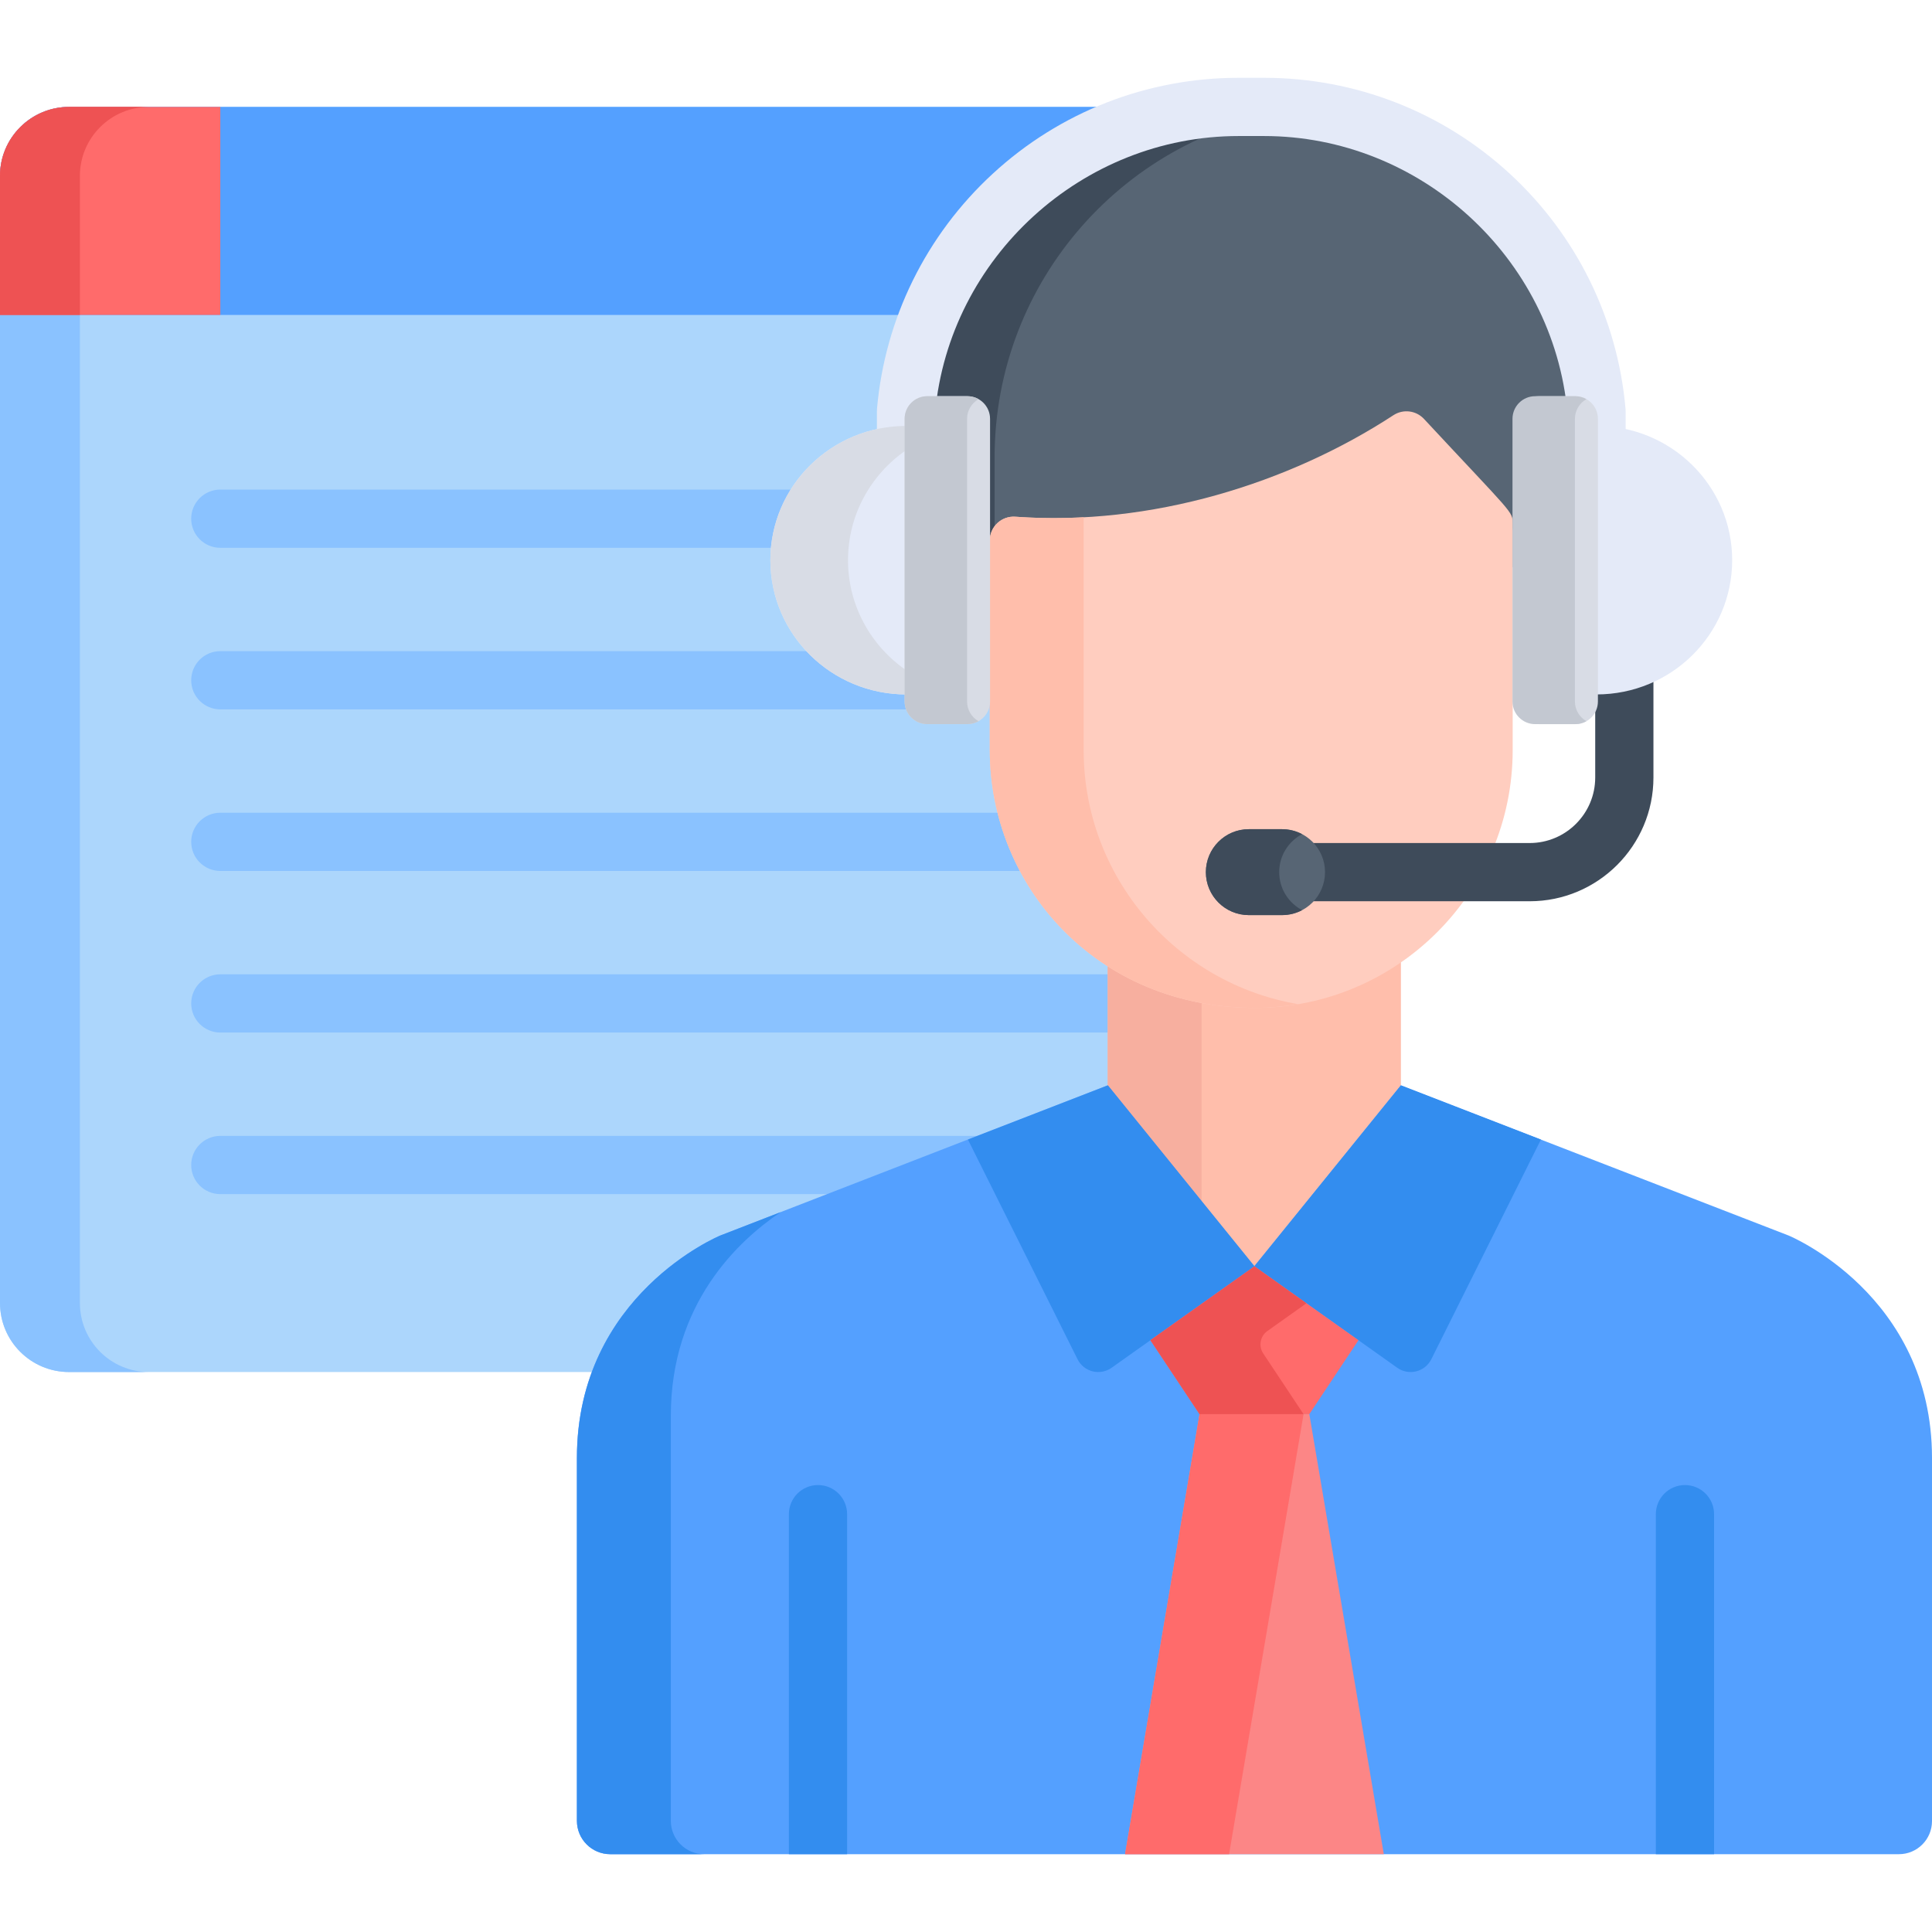 <?xml version="1.0" encoding="iso-8859-1"?>
<!-- Generator: Adobe Illustrator 21.0.0, SVG Export Plug-In . SVG Version: 6.00 Build 0)  -->
<svg version="1.1" id="Capa_1" xmlns="http://www.w3.org/2000/svg" xmlns:xlink="http://www.w3.org/1999/xlink" x="0px" y="0px"
	 viewBox="0 0 512 512" style="enable-background:new 0 0 512 512;" xml:space="preserve">
<path style="fill:#ACD6FC;" d="M298.927,255.317c-19.079-12.601-30.38-40.177-30.38-62.843v-12.74c0,3.314-2.687,6.001-6.001,6.001
	h-10.635c-3.314,0-6.001-2.687-6.001-6.001v-1.874c-19.65,0-35.58-9.758-35.58-29.408s15.93-35.58,35.58-35.58v-1.874
	c0-0.7,0.143-1.362,0.363-1.986l-0.001,0.001c3.698-42.26,37.085-76.001,79.189-80.225c-1.291-0.289-2.628-0.454-4.007-0.454H18.298
	C8.192,28.335,0,36.527,0,46.633v298.673c0,10.106,8.192,18.298,18.298,18.298H162.24c9.735-26.169,34.032-36.182,34.032-36.182
	l102.656-39.798l0.013,0.016l0,0l-0.013-0.016v-32.307H298.927z"/>
<path style="fill:#8AC2FF;" d="M21.172,345.306V46.633c0-10.106,8.192-18.298,18.298-18.298H18.298C8.192,28.335,0,36.527,0,46.633
	v298.673c0,10.106,8.192,18.298,18.298,18.298H39.47C29.364,363.604,21.172,355.412,21.172,345.306z"/>
<path style="fill:#54A0FF;" d="M18.298,28.334C8.192,28.334,0,36.527,0,46.633v36.833h246.279
	c12.096-29.698,39.843-51.35,73.011-54.678c-1.291-0.289-2.628-0.454-4.007-0.454C315.283,28.334,18.298,28.334,18.298,28.334z"/>
<g>
	<path style="fill:#8AC2FF;" d="M215.648,129.743H58.386c-4.261,0-7.715,3.454-7.715,7.715s3.454,7.715,7.715,7.715h152.101
		C211.002,139.548,212.823,134.303,215.648,129.743z"/>
	<path style="fill:#8AC2FF;" d="M251.918,185.734h-0.007c-3.314,0-6.001-2.687-6.001-6.001v-1.874
		c-8.345,0-16.013-1.767-22.081-5.297H58.386c-4.261,0-7.715,3.454-7.715,7.715s3.454,7.715,7.715,7.715h188.078
		C248.594,187.993,250.522,187.13,251.918,185.734z"/>
	<path style="fill:#8AC2FF;" d="M271.996,215.382H58.386c-4.261,0-7.715,3.454-7.715,7.715s3.454,7.715,7.715,7.715h219.733
		C275.599,225.891,273.545,220.676,271.996,215.382z"/>
	<path style="fill:#8AC2FF;" d="M58.386,258.202c-4.261,0-7.715,3.454-7.715,7.715s3.454,7.715,7.715,7.715h240.541v-15.43H58.386z"
		/>
	<path style="fill:#8AC2FF;" d="M263.355,301.416c-0.763-0.253-1.576-0.394-2.424-0.394H58.386c-4.261,0-7.715,3.454-7.715,7.715
		s3.454,7.715,7.715,7.715h166.185L263.355,301.416z"/>
</g>
<path style="fill:#FF6B6B;" d="M58.386,28.334H18.298C8.192,28.334,0,36.527,0,46.633v36.833h58.386V28.334z"/>
<path style="fill:#EE5253;" d="M21.172,46.633c0-10.106,8.192-18.298,18.298-18.298H18.298C8.472,28.335,0,36.289,0,46.633v36.833
	h21.172V46.633z"/>
<path style="fill:#576574;" d="M331.586,28.334c-51.344,0-92.963,41.62-92.963,92.964v36.788c6.213-5.759,15.052-8.889,23.681-7.737
	v-4.632c0-3.683,3.144-6.591,6.79-6.315c35.943,2.582,72.521-8.839,100.178-26.907c2.582-1.687,6.001-1.268,8.099,0.987
	c23.645,25.416,23.502,24.433,23.502,27.751v9.096c9.458-1.418,17.847,1.505,23.676,6.924v-35.956
	C424.55,69.955,382.931,28.334,331.586,28.334z"/>
<path style="fill:#3E4B5A;" d="M263.575,121.298c0-47.11,35.048-86.008,80.487-92.106c-4.083-0.548-8.243-0.857-12.476-0.857
	c-51.344,0-92.963,41.62-92.963,92.964v36.788c6.213-5.759,15.052-8.889,23.68-7.737v-4.632c0-1.43,0.479-2.74,1.272-3.795V121.298z
	"/>
<path style="fill:#FFBEAB;" d="M332.577,264.625c-15.019,0-28.218-4.123-39.013-11.021v36.485l38.846,47.949l38.845-47.949v-37.513
	C360.251,260.166,346.927,264.625,332.577,264.625z"/>
<path style="fill:#F7AF9F;" d="M318.442,263.339c-9.261-1.718-17.616-5.095-24.878-9.735v36.485l24.878,30.708V263.339z"/>
<path style="fill:#54A0FF;" d="M473.992,327.423l-102.764-39.798l-38.845,47.949l-38.846-47.949l-102.656,39.798
	c0,0-38.008,15.626-38.008,58.954v96.161c0,4.883,3.959,8.842,8.842,8.842h341.52c4.841,0,8.765-3.924,8.765-8.765v-96.238
	C512,343.049,473.992,327.423,473.992,327.423z"/>
<path style="fill:#338DEF;" d="M177.778,482.539V375.182c0-29.727,17.889-46.412,29.121-53.959l-15.991,6.2
	c0,0-38.008,15.625-38.008,58.954v96.162c0,4.883,3.959,8.841,8.841,8.841h24.878C181.736,491.381,177.778,487.422,177.778,482.539z
	"/>
<path style="fill:#FFCDBF;" d="M377.371,111.02c-2.099-2.255-5.517-2.675-8.099-0.987c-27.657,18.067-64.236,29.488-100.178,26.907
	c-3.646-0.276-6.79,2.632-6.79,6.315v55.538c0,35.694,27.968,68.296,70.274,68.296c37.659,0,68.297-30.638,68.297-68.296v-60.021
	C400.873,135.453,401.016,136.436,377.371,111.02z"/>
<path style="fill:#FFBEAB;" d="M287.181,198.792v-61.709c-6.017,0.32-12.061,0.289-18.087-0.144c-3.645-0.276-6.79,2.632-6.79,6.315
	v55.538c0,35.694,27.968,68.296,70.274,68.296c3.903,0,7.725-0.347,11.45-0.979C311.803,260.644,287.181,232.547,287.181,198.792z"
	/>
<g>
	<path style="fill:#338DEF;" d="M379.313,360.212l29.048-58.216l-37.106-14.37l-38.845,47.949l37.873,26.897
		C373.348,364.649,377.633,363.577,379.313,360.212z"/>
	<path style="fill:#338DEF;" d="M285.561,360.212l-29.048-58.216l37.106-14.37l38.845,47.949l-37.873,26.897
		C291.525,364.649,287.24,363.577,285.561,360.212z"/>
</g>
<path style="fill:#FF6B6B;" d="M332.46,335.607v-0.033l-0.023,0.017l-0.023-0.017v0.033l-27.546,19.564l13.021,19.597
	c10.505,0,18.594,0,29.098,0l13.021-19.597L332.46,335.607z"/>
<path style="fill:#FC8686;" d="M298.15,491.381h68.573l-19.738-116.613c-10.505,0-18.594,0-29.098,0L298.15,491.381z"/>
<path style="fill:#EE5253;" d="M346.221,345.38l-13.761-9.773v-0.033l-0.023,0.017l-0.024-0.017v0.033l-27.546,19.564l13.021,19.597
	c10.131,0,17.999,0,27.569,0l-10.691-16.09c-1.298-1.954-0.81-4.586,1.102-5.944L346.221,345.38z"/>
<path style="fill:#FF6B6B;" d="M317.888,374.767L298.15,491.381h27.57l19.737-116.613
	C335.845,374.767,328.057,374.767,317.888,374.767z"/>
<path style="fill:#3E4B5A;" d="M405.384,238.842h-64.681c-4.261,0-7.715-3.454-7.715-7.715s3.454-7.715,7.715-7.715h64.681
	c9.575,0,17.365-7.79,17.365-17.365v-33.735c0-4.261,3.454-7.715,7.715-7.715s7.715,3.454,7.715,7.715v33.735
	C438.179,224.13,423.468,238.842,405.384,238.842z"/>
<g>
	<path style="fill:#338DEF;" d="M454.246,491.381v-90.11c0-4.261-3.454-7.715-7.715-7.715s-7.715,3.454-7.715,7.715v90.11
		L454.246,491.381L454.246,491.381z"/>
	<path style="fill:#338DEF;" d="M224.495,491.381v-90.11c0-4.261-3.454-7.715-7.715-7.715s-7.715,3.454-7.715,7.715v90.11
		L224.495,491.381L224.495,491.381z"/>
</g>
<path style="fill:#E4EAF8;" d="M423.101,137.458c-4.261,0-7.715-3.454-7.715-7.715v-20.384c-3.77-41.136-39.026-73.309-80.41-73.309
	h-6.75c-41.383,0-76.64,32.172-80.41,73.308v16.992c0,4.261-3.454,7.715-7.715,7.715s-7.715-3.454-7.715-7.715v-17.337
	c0-0.225,0.01-0.449,0.029-0.673c2.089-23.876,12.98-45.999,30.665-62.294c17.796-16.397,40.931-25.427,65.145-25.427h6.75
	c24.214,0,47.35,9.03,65.146,25.427c17.685,16.296,28.576,38.419,30.665,62.295c0.019,0.224,0.029,0.448,0.029,0.673v20.729
	C430.816,134.003,427.361,137.458,423.101,137.458z"/>
<path style="fill:#576574;" d="M339.76,242.512h-8.808c-6.288,0-11.385-5.097-11.385-11.385s5.097-11.385,11.385-11.385h8.808
	c6.288,0,11.385,5.097,11.385,11.385S346.048,242.512,339.76,242.512z"/>
<path style="fill:#E4EAF8;" d="M204.159,148.452c0-19.65,16.131-35.58,36.03-35.58v71.159
	C220.29,184.031,204.159,168.102,204.159,148.452z"/>
<g>
	<path style="fill:#D8DCE5;" d="M224.732,148.452c0-12.095,6.117-22.773,15.456-29.202v-6.378c-19.899,0-36.03,15.93-36.03,35.58
		s16.131,35.58,36.03,35.58v-6.378C230.849,171.225,224.732,160.547,224.732,148.452z"/>
	<path style="fill:#D8DCE5;" d="M245.739,104.997h10.635c3.314,0,6.001,2.687,6.001,6.001v74.907c0,3.314-2.687,6.001-6.001,6.001
		h-10.635c-3.314,0-6.001-2.687-6.001-6.001v-74.907C239.738,107.684,242.425,104.997,245.739,104.997z"/>
</g>
<path style="fill:#E4EAF8;" d="M459.043,148.452c0-19.65-16.093-35.58-35.944-35.58v71.159
	C442.95,184.031,459.043,168.102,459.043,148.452z"/>
<path style="fill:#D8DCE5;" d="M417.462,104.997h-9.635c-3.314,0-6.001,2.687-6.001,6.001v74.907c0,3.314,2.687,6.001,6.001,6.001
	h9.635c3.314,0,6.001-2.687,6.001-6.001v-74.907C423.463,107.684,420.777,104.997,417.462,104.997z"/>
<g>
	<path style="fill:#C3C8D1;" d="M256.283,185.905v-74.907c0-2.239,1.229-4.188,3.046-5.22c-0.873-0.495-1.88-0.782-2.955-0.782
		h-10.635c-3.314,0-6.001,2.687-6.001,6.001v74.907c0,3.314,2.687,6.001,6.001,6.001h10.635c1.075,0,2.082-0.286,2.955-0.782
		C257.512,190.094,256.283,188.144,256.283,185.905z"/>
	<path style="fill:#C3C8D1;" d="M417.371,185.905v-74.907c0-2.239,1.229-4.188,3.046-5.22c-0.873-0.495-1.88-0.782-2.955-0.782
		h-10.635c-3.315,0-6.001,2.687-6.001,6.001v74.907c0,3.314,2.687,6.001,6.001,6.001h10.635c1.075,0,2.082-0.286,2.955-0.782
		C418.6,190.094,417.371,188.144,417.371,185.905z"/>
</g>
<path style="fill:#3E4B5A;" d="M339,231.127c0-4.368,2.463-8.157,6.073-10.066c-1.587-0.839-3.393-1.319-5.313-1.319h-8.807
	c-6.288,0-11.386,5.098-11.386,11.385c0,6.288,5.097,11.386,11.386,11.386h8.807c1.92,0,3.726-0.48,5.313-1.319
	C341.463,239.284,339,235.495,339,231.127z"/>
<g>
</g>
<g>
</g>
<g>
</g>
<g>
</g>
<g>
</g>
<g>
</g>
<g>
</g>
<g>
</g>
<g>
</g>
<g>
</g>
<g>
</g>
<g>
</g>
<g>
</g>
<g>
</g>
<g>
</g>
</svg>
